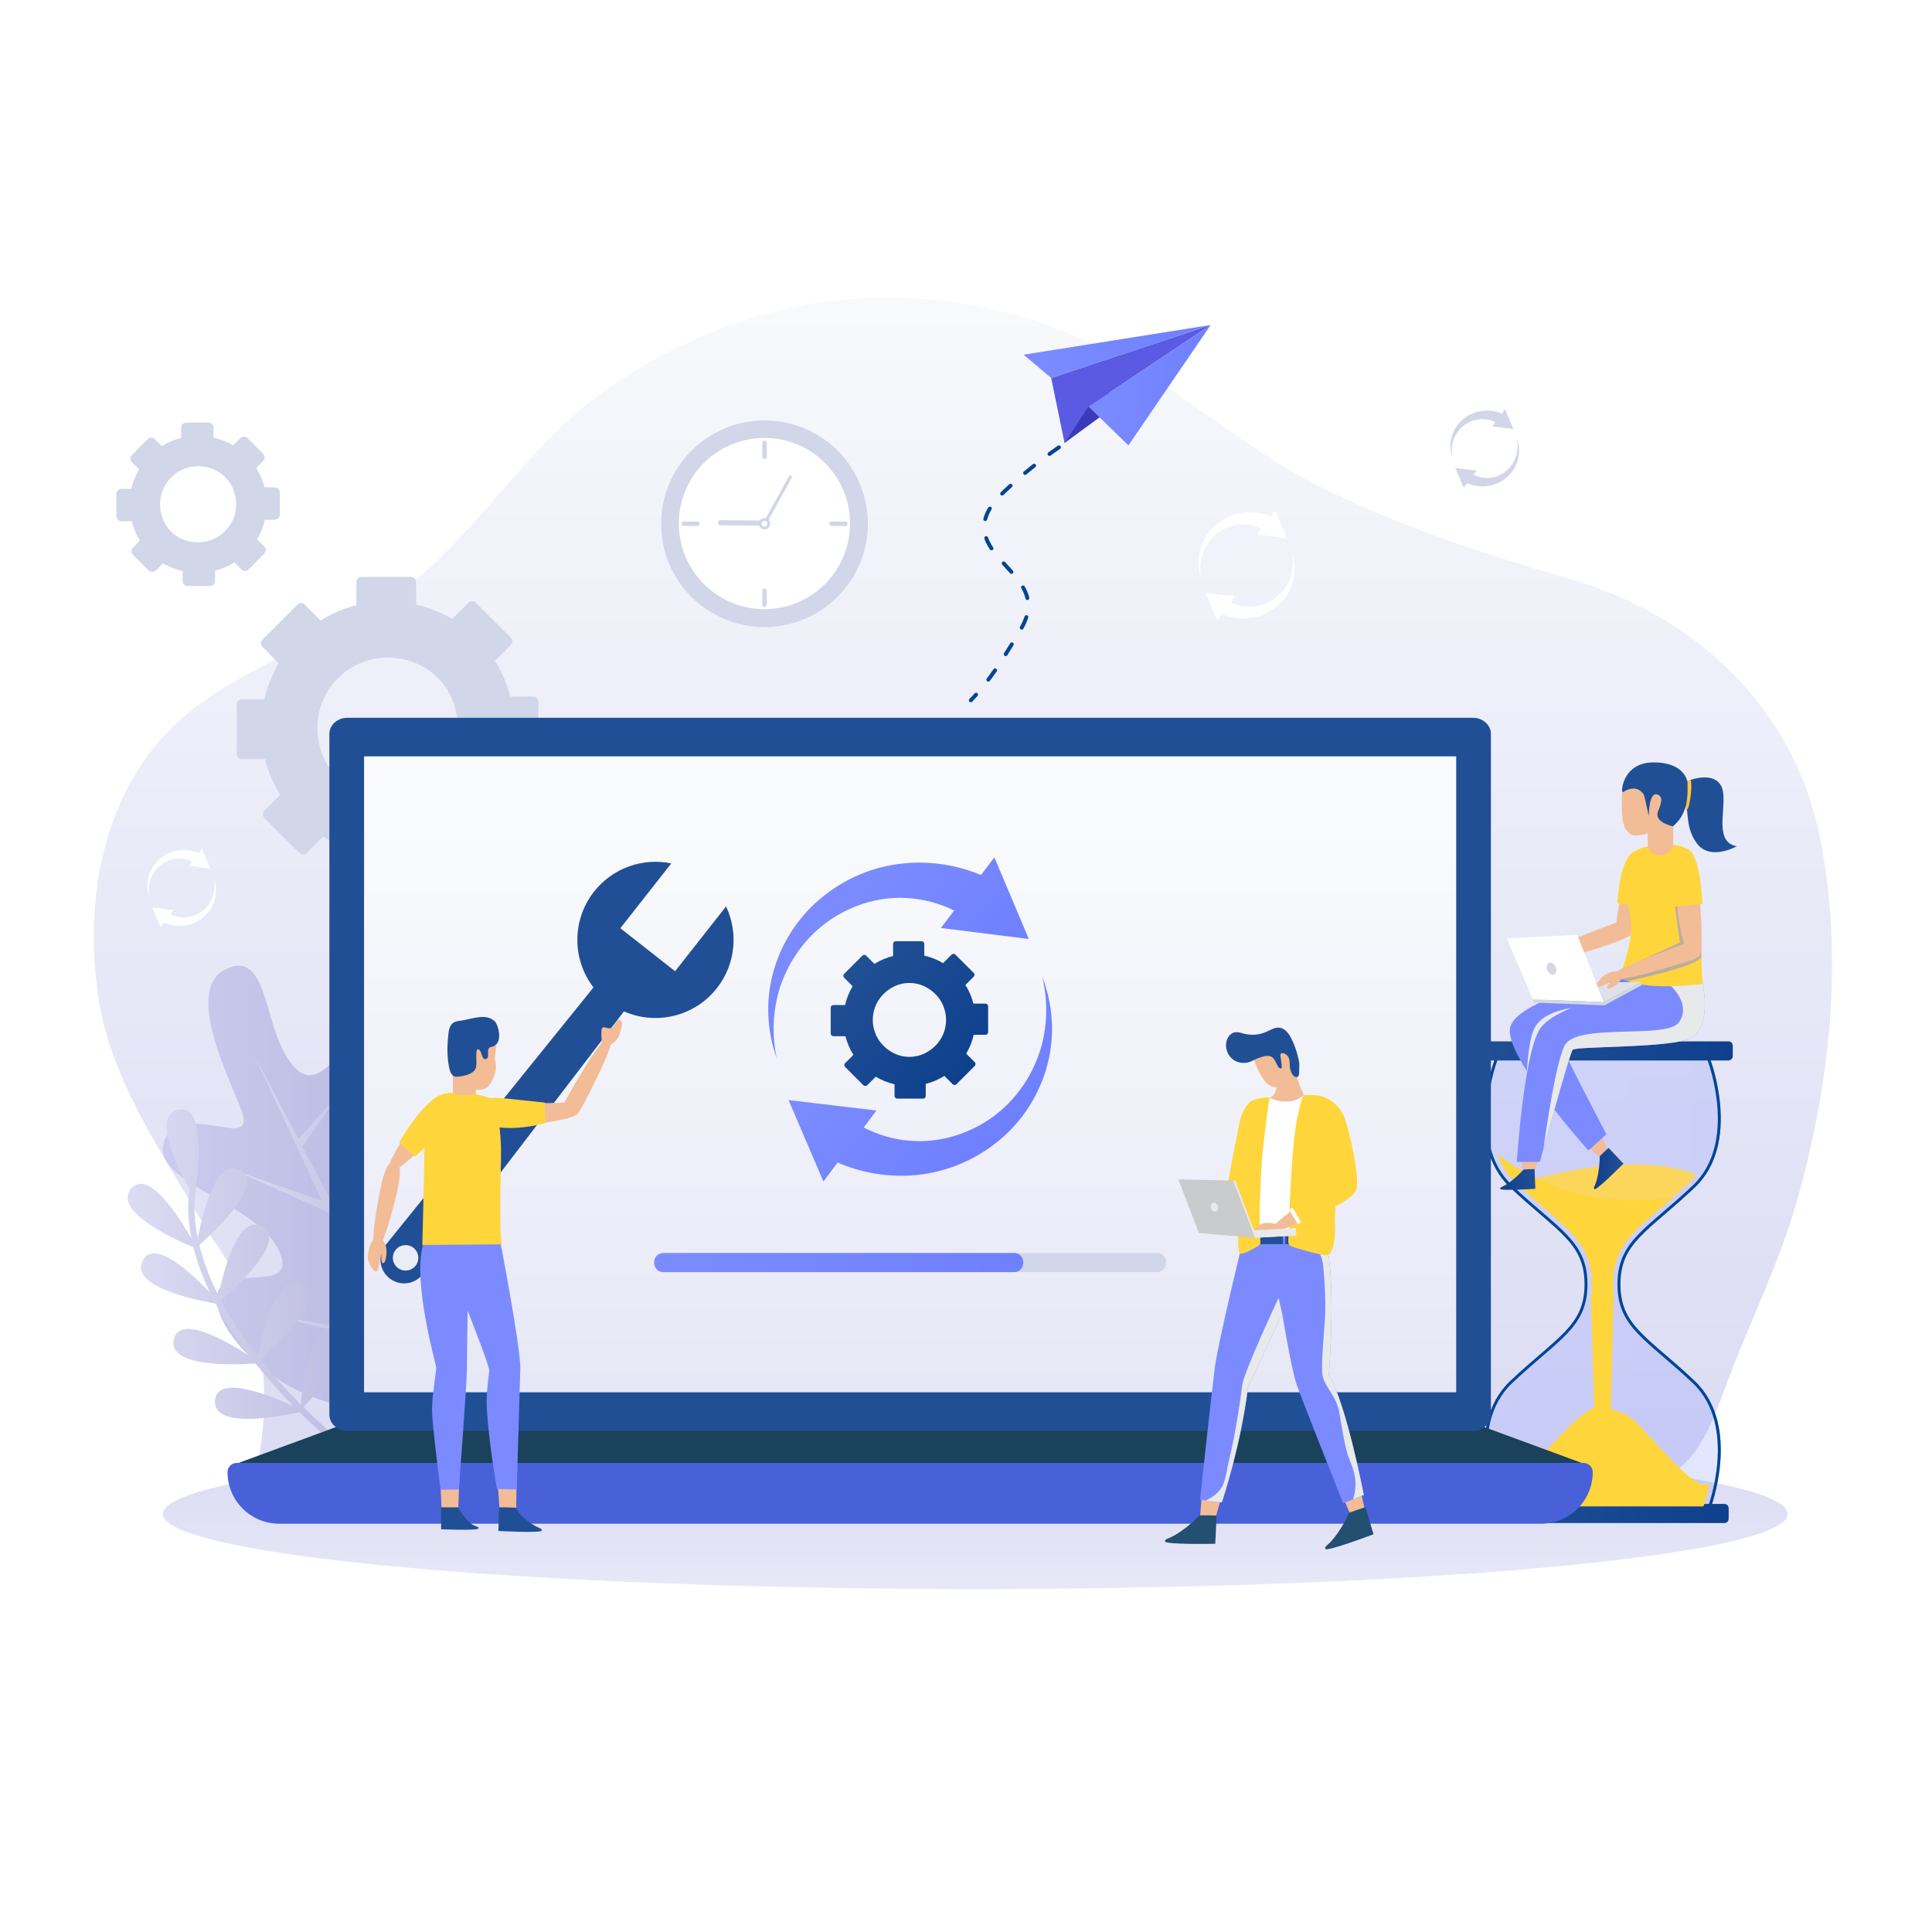 <?xml version="1.0" encoding="utf-8"?>
<!-- Generator: Adobe Illustrator 27.5.0, SVG Export Plug-In . SVG Version: 6.00 Build 0)  -->
<svg version="1.1" xmlns="http://www.w3.org/2000/svg" xmlns:xlink="http://www.w3.org/1999/xlink" x="0px" y="0px"
	 viewBox="0 0 500 500" style="enable-background:new 0 0 500 500;" xml:space="preserve">
<g id="bg">
	<rect style="fill:#FFFFFF;" width="500" height="500"/>
</g>
<g id="obj">
	<g>
		<linearGradient id="SVGID_1_" gradientUnits="userSpaceOnUse" x1="249.204" y1="369.931" x2="249.204" y2="58.514">
			<stop  offset="0" style="stop-color:#DCDCF4"/>
			<stop  offset="1" style="stop-color:#F9FBFC"/>
		</linearGradient>
		<path style="fill:url(#SVGID_1_);" d="M428.258,382.38c11.113-0.717,16.025-17.588,19.234-25.982
			c5.655-14.793,12.68-28.981,17.139-44.234c8.923-30.522,12.72-64.478,6.286-95.853c-6.835-33.328-32.253-57.091-64.452-66.413
			c-22.261-6.445-44.455-13.672-65.201-24.123c-20.037-10.093-36.769-26.058-56.718-35.931
			c-20.111-9.953-42.984-14.316-65.345-12.389c-22.555,1.945-44.078,10.624-62.539,23.574c-18.17,12.746-29.79,31.771-46.058,46.471
			c-17.058,15.414-40.583,21.28-59.115,34.841c-23.68,17.329-30.155,47.538-26.075,75.475c2.468,16.894,11.083,31.887,19.817,46.506
			c2.911,4.873,5.836,9.704,8.551,14.55c14.291,19.098,17.663,40.454,12.043,64.058c38.215-1.124,76.431-1.124,114.649-2.684
			c5.565-0.363,11.135-0.647,16.712-0.862c44.611-1.724,89.573,0.915,134.101,1.241c5.69,0.042,11.312,0.082,16.811,0.12
			c9.61-0.141,18.873,0.384,28.172,0.815c9.299,0.431,18.635,0.77,28.398,0.264C419.21,382.211,428.244,382.381,428.258,382.38z"/>
		<g>
			<path style="fill:#D1D6E8;" d="M94.257,227.402h12.831c0.73,0,1.321-0.591,1.321-1.321v-5.976
				c3.314-0.842,6.423-2.191,9.241-3.973c0.001,0,0.001-0.001,0.002-0.001l4.118,4.118c0.516,0.516,1.353,0.516,1.868,0l9.073-9.073
				c0.516-0.516,0.516-1.353,0-1.868l-4.236-4.236c0.001-0.002,0.002-0.003,0.003-0.004c1.706-2.85,2.979-5.991,3.735-9.327
				c0-0.001,0.001-0.002,0.001-0.004h5.821c0.73,0,1.321-0.591,1.321-1.321v-12.831c0-0.73-0.591-1.321-1.321-1.321h-5.983
				c0-0.001,0-0.002-0.001-0.004c-0.842-3.314-2.191-6.423-3.962-9.241c0-0.001-0.001-0.001-0.001-0.002l4.114-4.115
				c0.516-0.516,0.516-1.353,0-1.868l-9.073-9.073c-0.516-0.516-1.352-0.516-1.868,0l-4.239,4.239
				c-2.859-1.704-5.999-2.988-9.332-3.733v-5.83c0-0.73-0.592-1.321-1.321-1.321H93.537c-0.73,0-1.321,0.591-1.321,1.321v5.991
				c-3.314,0.842-6.423,2.181-9.24,3.962l-4.12-4.12c-0.516-0.516-1.353-0.516-1.868,0l-9.073,9.073
				c-0.516,0.516-0.516,1.353,0,1.868l4.233,4.234l0,0c-1.695,2.861-2.979,6.002-3.735,9.338h-5.822
				c-0.73,0-1.321,0.592-1.321,1.321v12.831c0,0.73,0.591,1.321,1.321,1.321h5.985c0.842,3.313,2.191,6.431,3.961,9.248
				l-4.113,4.113c-0.516,0.516-0.516,1.352,0,1.868l9.073,9.073c0.516,0.516,1.353,0.516,1.868,0l4.237-4.237l0,0
				c2.86,1.705,6,2.989,9.334,3.745v5.815C92.936,226.811,93.527,227.402,94.257,227.402z M94.163,205.526
				c-5.138-1.691-9.246-5.778-10.97-10.905c-4.966-14.774,8.518-28.318,23.316-23.409c5.139,1.705,9.244,5.806,10.948,10.945
				C122.348,196.908,108.918,210.383,94.163,205.526z"/>
			<path style="fill:#D1D6E8;" d="M48.589,151.666h5.741c0.73,0,1.321-0.592,1.321-1.321v-2.633c1.796-0.456,3.48-1.187,5.007-2.152
				c0,0,0.001-0.001,0.001-0.001l1.803,1.803c0.516,0.516,1.353,0.516,1.868,0l4.06-4.06c0.516-0.516,0.516-1.352,0-1.868
				l-1.867-1.867c0-0.001,0.001-0.001,0.001-0.002c0.924-1.544,1.614-3.246,2.024-5.053c0-0.001,0-0.001,0-0.002h2.549
				c0.73,0,1.321-0.592,1.321-1.321v-5.741c0-0.73-0.591-1.321-1.321-1.321h-2.636c0-0.001,0-0.001,0-0.002
				c-0.456-1.796-1.187-3.48-2.146-5.007c0,0-0.001-0.001-0.001-0.001l1.801-1.801c0.516-0.516,0.516-1.353,0-1.868l-4.06-4.06
				c-0.516-0.516-1.353-0.516-1.868,0l-1.869,1.869c-1.549-0.924-3.25-1.619-5.056-2.023v-2.553c0-0.73-0.591-1.321-1.321-1.321
				h-5.741c-0.73,0-1.321,0.591-1.321,1.321v2.64c-1.796,0.456-3.48,1.182-5.007,2.146l-1.804-1.804
				c-0.516-0.516-1.353-0.516-1.868,0l-4.06,4.059c-0.516,0.516-0.516,1.353,0,1.868l1.866,1.866
				c-0.918,1.55-1.614,3.252-2.024,5.059h-2.549c-0.73,0-1.321,0.592-1.321,1.321v5.741c0,0.73,0.592,1.321,1.321,1.321h2.637
				c0.456,1.795,1.187,3.484,2.146,5.01l-1.8,1.8c-0.516,0.516-0.516,1.352,0,1.868l4.059,4.059c0.516,0.516,1.353,0.516,1.868,0
				l1.868-1.868l0,0c1.549,0.924,3.251,1.619,5.057,2.029v2.545C47.268,151.075,47.859,151.666,48.589,151.666z M47.933,139.814
				c-2.784-0.916-5.01-3.131-5.943-5.909c-2.691-8.004,4.615-15.343,12.633-12.683c2.784,0.924,5.008,3.146,5.932,5.93
				C63.203,135.144,55.927,142.445,47.933,139.814z"/>
		</g>
		
			<linearGradient id="SVGID_00000000902399142094573590000012266347238777924998_" gradientUnits="userSpaceOnUse" x1="252.404" y1="379.696" x2="252.404" y2="462.271">
			<stop  offset="0" style="stop-color:#DCDCF4"/>
			<stop  offset="1" style="stop-color:#F9FBFC"/>
		</linearGradient>
		
			<ellipse style="fill:url(#SVGID_00000000902399142094573590000012266347238777924998_);" cx="252.404" cy="391.805" rx="210.248" ry="19.448"/>
		<g>
			<g style="opacity:0.2;">
				
					<linearGradient id="SVGID_00000034050345868224806160000012606204079149888697_" gradientUnits="userSpaceOnUse" x1="384.479" y1="332.373" x2="444.96" y2="332.373">
					<stop  offset="0.043" style="stop-color:#7B8BFF"/>
					<stop  offset="1" style="stop-color:#6F80FF"/>
				</linearGradient>
				<path style="fill:url(#SVGID_00000034050345868224806160000012606204079149888697_);" d="M387.155,390.409
					c0,0-8.132-21.32,3.956-32.749c12.093-11.433,19.347-14.288,19.342-25.287c0.005-10.999-7.249-13.854-19.342-25.287
					c-12.088-11.429-3.956-32.749-3.956-32.749h55.129c0,0,8.132,21.32-3.956,32.749c-12.093,11.433-19.347,14.288-19.342,25.287
					c-0.005,10.999,7.249,13.854,19.342,25.287c12.088,11.429,3.956,32.749,3.956,32.749H387.155z"/>
			</g>
			<g>
				<g>
					<path style="fill:none;stroke:#83C1EA;stroke-width:0.75;stroke-miterlimit:10;" d="M442.284,274.337
						c0,0,8.132,21.32-3.956,32.749c-12.093,11.433-19.347,14.288-19.342,25.287c-0.005,10.999,7.249,13.854,19.342,25.287
						c12.088,11.429,3.956,32.749,3.956,32.749"/>
					<path style="fill:none;stroke:#004594;stroke-width:0.75;stroke-miterlimit:10;" d="M387.155,274.337
						c0,0-8.132,21.32,3.956,32.749c12.093,11.433,19.346,14.288,19.342,25.287c0.005,10.999-7.249,13.854-19.342,25.287
						c-12.088,11.429-3.956,32.749-3.956,32.749"/>
				</g>
				<g>
					<path style="fill:none;stroke:#004594;stroke-width:0.75;stroke-miterlimit:10;" d="M442.284,274.337
						c0,0,8.132,21.32-3.956,32.749c-12.093,11.433-19.347,14.288-19.342,25.287c-0.005,10.999,7.249,13.854,19.342,25.287
						c12.088,11.429,3.956,32.749,3.956,32.749"/>
				</g>
			</g>
			
				<linearGradient id="SVGID_00000162310560079019168420000005636456806669263504_" gradientUnits="userSpaceOnUse" x1="381.073" y1="271.975" x2="448.438" y2="271.975">
				<stop  offset="0.033" style="stop-color:#214F95"/>
				<stop  offset="1" style="stop-color:#0E408C"/>
			</linearGradient>
			<path style="fill:url(#SVGID_00000162310560079019168420000005636456806669263504_);" d="M447.32,274.447h-65.13
				c-0.617,0-1.118-0.5-1.118-1.118v-2.71c0-0.617,0.5-1.118,1.118-1.118h65.13c0.617,0,1.118,0.5,1.118,1.118v2.71
				C448.438,273.947,447.938,274.447,447.32,274.447z"/>
			
				<linearGradient id="SVGID_00000023250391588981461840000002747216394321172378_" gradientUnits="userSpaceOnUse" x1="380.011" y1="391.687" x2="447.377" y2="391.687">
				<stop  offset="0.033" style="stop-color:#214F95"/>
				<stop  offset="1" style="stop-color:#0E408C"/>
			</linearGradient>
			<path style="fill:url(#SVGID_00000023250391588981461840000002747216394321172378_);" d="M446.259,394.16h-65.13
				c-0.617,0-1.118-0.5-1.118-1.118v-2.71c0-0.617,0.5-1.118,1.118-1.118h65.13c0.617,0,1.118,0.5,1.118,1.118v2.71
				C447.377,393.659,446.876,394.16,446.259,394.16z"/>
			<g id="XMLID_7_">
				<g>
					<path style="fill:#FCD55B;" d="M439,304.053l-0.031,0.066c-0.51,0.642-1.073,1.262-1.697,1.851
						c-1.446,1.367-2.831,2.611-4.137,3.763c-15.064,2.616-27.346-0.967-35.408-4.774C424.543,297.881,437.264,303.222,439,304.053z
						"/>
					<path style="fill:#FFD53C;" d="M416.89,364.693c0.646,0.145,4.26,1.046,6.787,3.64c6.515,6.686,15.961,18.524,18.827,15.425
						c-0.725,3.596-1.631,6.031-1.657,6.101h-52.253c-0.053-0.136-1.525-4.123-2.207-9.438c5.178,5.868,16.937-8.589,20.146-11.649
						c3.222-3.077,5.715-4.396,5.715-4.396l0.347-0.013l-0.901-28.256v-0.009c0.198-1.143,0.299-2.378,0.299-3.723
						c0.004-9.121-4.585-13.064-12.185-19.601c-2.264-1.943-4.822-4.145-7.64-6.805c-2.237-2.114-3.728-4.62-4.673-7.275
						c1.024,0.84,4.598,3.605,10.233,6.264c8.062,3.807,20.344,7.389,35.408,4.774c-1.235,1.09-2.405,2.097-3.503,3.042
						c-7.6,6.536-12.19,10.48-12.185,19.596c0,1.024,0.057,1.987,0.171,2.892L416.89,364.693z"/>
				</g>
				<g>
					<path style="fill:none;" d="M388.594,389.859h52.253c0.026-0.07,0.932-2.506,1.657-6.101"/>
					<path style="fill:none;" d="M417.619,335.263c-0.114-0.906-0.171-1.868-0.171-2.892c-0.004-9.117,4.585-13.06,12.185-19.596
						c1.099-0.945,2.268-1.952,3.503-3.042c1.306-1.152,2.69-2.396,4.137-3.763c0.624-0.589,1.187-1.209,1.697-1.851"/>
					<path style="fill:none;" d="M388.594,389.863c0,0,0,0,0-0.004c-0.053-0.136-1.525-4.123-2.207-9.438"/>
					<path style="fill:none;" d="M387.442,298.549c0.018,0.048,0.035,0.097,0.053,0.145c0.945,2.655,2.435,5.161,4.673,7.275
						c2.818,2.659,5.376,4.862,7.64,6.805c7.6,6.536,12.19,10.48,12.185,19.601c0,1.345-0.101,2.58-0.299,3.723"/>
					<path style="fill:none;" d="M387.192,298.44c0,0,0.101,0.088,0.303,0.255c1.024,0.84,4.598,3.605,10.233,6.264
						c8.062,3.807,20.344,7.389,35.408,4.774c0.022,0,0.04-0.004,0.062-0.009"/>
					<path style="fill:none;" d="M439.207,304.154c0,0-0.07-0.04-0.207-0.101c-1.736-0.831-14.458-6.172-41.272,0.905
						c-0.092,0.026-0.189,0.048-0.281,0.075"/>
					<polyline style="fill:none;" points="417.641,334.45 417.619,335.263 416.89,364.693 416.789,368.772 					"/>
					<polyline style="fill:none;" points="411.681,335.632 411.694,336.098 411.694,336.107 412.595,364.363 412.687,367.309 					
						"/>
					<path style="fill:none;" d="M416.789,364.671c0,0,0.035,0.009,0.101,0.022c0.646,0.145,4.26,1.046,6.787,3.64
						c6.515,6.686,15.961,18.524,18.827,15.425c0.207-0.224,0.378-0.527,0.514-0.919"/>
					<path style="fill:none;" d="M412.248,364.377c0,0-2.493,1.319-5.715,4.396c-3.209,3.06-14.968,17.517-20.146,11.649
						c-0.035-0.035-0.066-0.07-0.097-0.11"/>
				</g>
			</g>
		</g>
		<g>
			<g>
				<g>
					
						<linearGradient id="SVGID_00000120549935000559947840000013697244616219604360_" gradientUnits="userSpaceOnUse" x1="42.143" y1="319.36" x2="135.05" y2="319.36">
						<stop  offset="0" style="stop-color:#CBCBEF"/>
						<stop  offset="1" style="stop-color:#B1B0D8"/>
					</linearGradient>
					<path style="fill:url(#SVGID_00000120549935000559947840000013697244616219604360_);" d="M83.448,362.428
						c30.003,9.395,31.876,29.746,39.795,25.862c0.41-0.201,0.759-0.417,1.065-0.674c5.309-4.375-5.116-16.423,2.488-45.477
						c4.797-18.386,14.634-52.14,2.236-58.787c-10.614-5.681-13.868,23.084-29.292,16.082c-11.213-5.087,9.896-22.46,0.531-29.325
						c-10.371-7.604-15.864,14.793-24.045,6.131c-8.162-8.656-6.21-29.059-16.419-25.984c-0.16,0.047-0.313,0.107-0.453,0.159
						c-9.569,3.387-4.385,18.356-0.505,28c3.94,9.796,5.78,12.501,2.675,13.469c-3.105,0.968-17.74-5.23-19.314,4.729
						c-1.566,9.971,24.693,14.941,30.087,27.319c5.402,12.39-18.301,0.815-16.02,13.925
						C57.601,345.391,68.543,357.775,83.448,362.428z"/>
					
						<linearGradient id="SVGID_00000018205252357558547130000014604875971986600382_" gradientUnits="userSpaceOnUse" x1="60.415" y1="323.997" x2="120.127" y2="323.997">
						<stop  offset="0" style="stop-color:#DCDCF4"/>
						<stop  offset="1" style="stop-color:#B1B0D8"/>
					</linearGradient>
					<polygon style="fill:url(#SVGID_00000018205252357558547130000014604875971986600382_);" points="67.827,339.699 
						99.709,345.667 84.677,313.541 84.663,313.578 60.415,302.773 83.402,310.816 65.848,273.297 77.193,294.757 88.223,282.525 
						78.26,296.776 95.57,329.516 120.127,304.613 96.58,331.427 118.233,372.741 114.307,374.696 100.806,348.01 					"/>
				</g>
			</g>
			
				<linearGradient id="SVGID_00000134240812318412679070000010031262332820871835_" gradientUnits="userSpaceOnUse" x1="33.018" y1="340.199" x2="112.808" y2="340.199">
				<stop  offset="0" style="stop-color:#DCDCF4"/>
				<stop  offset="1" style="stop-color:#B1B0D8"/>
			</linearGradient>
			<path style="fill:url(#SVGID_00000134240812318412679070000010031262332820871835_);" d="M50.06,322.812
				c-3.899-1.621-21.168-9.246-16.127-15.177c4.493-5.287,12.485,7.407,15.612,12.907c-1.482-7.355-0.621-11.847-0.422-12.701
				c-2.888-5.154-9.979-19.11-3.025-20.654c7.021-1.559,5.381,14.555,4.571,20.365c0.081,0.168,0.114,0.361,0.064,0.556
				c-0.016,0.063-1.111,4.552,0.463,12.293c1.117-5.931,4.597-20.859,10.866-17.625c6.944,3.582-7.316,16.641-10.47,19.414
				c0.686,2.826,1.715,6.018,3.255,9.548c0.504,1.155,1.077,2.37,1.717,3.635c1.087-5.495,4.837-21.408,11.247-17.972
				c6.794,3.641-7.197,16.184-10.644,19.136c2.273,4.306,5.37,9.189,9.586,14.547c0.937-4.94,4.695-22.028,11.318-18.49
				c6.876,3.673-7.487,16.475-10.725,19.243c2.945,3.682,6.423,7.583,10.514,11.667c0.427-4.954,2.439-22.438,9.405-19.576
				c7.216,2.965-5.815,17.169-8.743,20.232c3.24,3.198,6.861,6.506,10.905,9.91c0.146-4.529,1.185-22.881,8.43-20.318
				c7.473,2.644-5.362,17.928-7.859,20.797c3.673,3.069,7.678,6.213,12.073,9.423c0.152-4.608,1.209-22.828,8.428-20.274
				c7.42,2.625-5.174,17.704-7.798,20.727c2.862,2.078,5.872,4.181,9.058,6.31c0.335,0.224,0.45,0.652,0.292,1.007
				c-0.019,0.042-0.04,0.082-0.067,0.122c-0.249,0.374-0.755,0.474-1.128,0.225c-3.189-2.13-6.202-4.236-9.069-6.317
				c-2.991,1.938-19.857,12.466-21.907,4.759c-1.966-7.391,16.451-5.824,21.144-5.309c-4.467-3.267-8.537-6.467-12.267-9.592
				c-4.249,2.683-19.313,11.593-21.243,4.335c-1.825-6.862,13.92-6.002,19.939-5.432c-3.647-3.106-6.942-6.133-9.925-9.071
				c-4.234,0.961-22.547,4.681-21.879-3.037c0.605-6.991,14.782-1.068,20.394,1.561c-3.846-3.884-7.134-7.6-9.954-11.126
				c-4.473,0.327-22.907,1.23-21.112-6.258c1.604-6.691,14.276,0.838,19.631,4.37c-3.831-4.989-6.703-9.563-8.858-13.637
				c-4.703-0.809-22.319-4.324-18.835-11.081c3.018-5.853,12.776,3.361,17.43,8.29c-0.382-0.801-0.741-1.583-1.067-2.338
				C51.776,328.744,50.76,325.612,50.06,322.812z"/>
		</g>
		<g>
			<g>
				<polygon style="fill:#1A425B;" points="410.886,379.172 60.195,379.172 88.648,368.698 382.433,368.698 				"/>
				<path style="fill:#214F95;" d="M385.845,189.941v176.177c0,2.312-2.091,4.182-4.683,4.182H89.909
					c-2.577,0-4.668-1.87-4.668-4.182V189.941c0-2.312,2.091-4.182,4.668-4.182h291.253
					C383.753,185.759,385.845,187.629,385.845,189.941z"/>
				
					<linearGradient id="SVGID_00000056405230318243459640000002393670027522143161_" gradientUnits="userSpaceOnUse" x1="235.541" y1="448.957" x2="235.541" y2="211.804">
					<stop  offset="0" style="stop-color:#DCDCF4"/>
					<stop  offset="1" style="stop-color:#F9FBFC"/>
				</linearGradient>
				<path style="fill:url(#SVGID_00000056405230318243459640000002393670027522143161_);" d="M376.865,360.305
					c0,0.005-0.005,0.009-0.01,0.009H94.225c-0.005,0-0.009-0.004-0.009-0.008V195.748h282.649V360.305z"/>
				<path style="fill:#4861D8;" d="M398.844,394.332H72.238c-7.376,0-13.355-5.979-13.355-13.355l0,0
					c0-1.309,1.062-2.371,2.371-2.371h348.574c1.31,0,2.371,1.062,2.371,2.371l0,0C412.199,388.353,406.219,394.332,398.844,394.332
					z"/>
			</g>
		</g>
		<g>
			<g>
				<g>
					
						<linearGradient id="SVGID_00000181083378498837311540000003491662095311328146_" gradientUnits="userSpaceOnUse" x1="226.407" y1="252.782" x2="272.072" y2="252.782" gradientTransform="matrix(0.707 0.707 -0.707 0.707 231.65 -107.157)">
						<stop  offset="0.043" style="stop-color:#7B8BFF"/>
						<stop  offset="1" style="stop-color:#6F80FF"/>
					</linearGradient>
					<path style="fill:url(#SVGID_00000181083378498837311540000003491662095311328146_);" d="M234.516,232.407
						c4.384,0.21,8.625,1.349,12.411,3.236l-3.421,4.519l22.747,2.844l-8.911-21.121l-3.456,4.565
						c-6.28-2.614-13.091-3.645-19.655-3.036c-8.171,0.69-15.905,4.068-21.916,9.161c-6.063,5.053-10.321,11.954-12.268,19.283
						c-1.977,7.339-1.514,15.104,0.947,21.951c-1.501-7.131-0.834-14.56,1.896-20.995c2.705-6.434,7.317-11.895,13.007-15.427
						C221.537,233.825,228.126,232.044,234.516,232.407z"/>
					
						<linearGradient id="SVGID_00000020395319623639164740000000510080036022613127_" gradientUnits="userSpaceOnUse" x1="257.576" y1="266.32" x2="303.673" y2="266.32" gradientTransform="matrix(0.707 0.707 -0.707 0.707 231.65 -107.157)">
						<stop  offset="0.043" style="stop-color:#7B8BFF"/>
						<stop  offset="1" style="stop-color:#6F80FF"/>
					</linearGradient>
					<path style="fill:url(#SVGID_00000020395319623639164740000000510080036022613127_);" d="M271.104,275.388
						c1.999-7.62,1.351-15.684-1.409-22.699c1.809,7.33,1.311,15.07-1.444,21.773c-2.712,6.704-7.492,12.397-13.429,15.997
						c-5.883,3.635-12.768,5.329-19.375,4.767c-4.224-0.336-8.283-1.538-11.912-3.425l3.292-4.405l-22.764-2.703l9.041,21.066
						l3.662-4.899c5.939,2.567,12.384,3.721,18.662,3.366c8.488-0.43,16.611-3.722,22.919-8.912
						C264.712,290.169,269.152,283.001,271.104,275.388z"/>
				</g>
				
					<linearGradient id="SVGID_00000162323432456547528470000005757417992214862749_" gradientUnits="userSpaceOnUse" x1="244.669" y1="259.796" x2="285.411" y2="259.796" gradientTransform="matrix(0.707 0.707 -0.707 0.707 231.65 -107.157)">
					<stop  offset="0.033" style="stop-color:#214F95"/>
					<stop  offset="1" style="stop-color:#0E408C"/>
				</linearGradient>
				<path style="fill:url(#SVGID_00000162323432456547528470000005757417992214862749_);" d="M223.187,247.316l-4.734,4.734
					c-0.269,0.269-0.269,0.706,0,0.975l2.205,2.205c-0.912,1.533-1.561,3.178-1.944,4.875c0,0,0,0.001,0,0.001h-3.039
					c-0.381,0-0.689,0.309-0.689,0.689v6.695c0,0.381,0.309,0.689,0.689,0.689h3.126c0,0.001,0,0.002,0.001,0.003
					c0.422,1.681,1.111,3.31,2.063,4.819c0,0.001,0.001,0.001,0.001,0.002l-2.148,2.148c-0.269,0.269-0.269,0.706,0,0.975
					l4.734,4.734c0.269,0.269,0.706,0.269,0.975,0l2.207-2.207c0.001,0,0.001,0.001,0.002,0.001
					c1.533,0.912,3.178,1.561,4.871,1.948c0,0,0.001,0,0.001,0v3.036c0,0.381,0.309,0.689,0.689,0.689h6.695
					c0.381,0,0.689-0.309,0.689-0.689v-3.128c1.684-0.426,3.316-1.111,4.82-2.066l2.151,2.151c0.269,0.269,0.706,0.269,0.975,0
					l4.734-4.734c0.269-0.269,0.269-0.706,0-0.975l-2.21-2.21c0.912-1.533,1.565-3.174,1.948-4.871h3.04
					c0.381,0,0.689-0.309,0.689-0.689v-6.695c0-0.381-0.309-0.689-0.689-0.689h-3.124v0c-0.43-1.681-1.115-3.314-2.067-4.823
					l2.148-2.148c0.269-0.269,0.269-0.706,0-0.975l-4.734-4.734c-0.269-0.269-0.706-0.269-0.975,0l-2.208,2.208
					c-1.533-0.911-3.181-1.564-4.873-1.951v-3.035c0-0.381-0.309-0.689-0.689-0.689h-6.695c-0.381,0-0.689,0.309-0.689,0.689v3.126
					l0,0c-1.684,0.426-3.316,1.111-4.826,2.062l-2.146-2.146C223.893,247.047,223.456,247.047,223.187,247.316z M231.293,255.353
					c2.52-1.272,5.543-1.279,8.071-0.024c7.283,3.618,7.305,13.59,0.034,17.239c-2.525,1.267-5.553,1.268-8.077,0.001
					C224.074,268.931,224.057,259.005,231.293,255.353z"/>
			</g>
			<g>
				<path style="fill:#D1D6E8;" d="M299.496,329.226H171.585c-1.255,0-2.272-1.017-2.272-2.272v-0.409
					c0-1.255,1.017-2.272,2.272-2.272h127.911c1.255,0,2.272,1.017,2.272,2.272v0.409
					C301.768,328.209,300.751,329.226,299.496,329.226z"/>
				
					<linearGradient id="SVGID_00000021108341687683312250000004076003621347429308_" gradientUnits="userSpaceOnUse" x1="169.313" y1="326.75" x2="264.815" y2="326.75">
					<stop  offset="0.043" style="stop-color:#7B8BFF"/>
					<stop  offset="1" style="stop-color:#6F80FF"/>
				</linearGradient>
				<path style="fill:url(#SVGID_00000021108341687683312250000004076003621347429308_);" d="M262.457,329.226h-90.786
					c-1.302,0-2.358-1.056-2.358-2.358v-0.236c0-1.302,1.056-2.358,2.358-2.358h90.786c1.302,0,2.358,1.056,2.358,2.358v0.236
					C264.815,328.171,263.759,329.226,262.457,329.226z"/>
			</g>
		</g>
		<g>
			<g>
				<g>
					<g>
						<path style="fill:#D1D6E8;" d="M197.831,159.622c-4.202,0-8.357-1.117-12.016-3.229c-5.569-3.215-9.552-8.406-11.217-14.618
							c-1.664-6.211-0.81-12.699,2.405-18.268c4.288-7.427,12.285-12.041,20.87-12.041c4.202,0,8.357,1.117,12.016,3.229
							c11.496,6.637,15.449,21.39,8.812,32.886C214.413,155.008,206.417,159.622,197.831,159.622z"/>
					</g>
					<g>
						
							<ellipse transform="matrix(0.079 -0.997 0.997 0.079 47.067 322.041)" style="fill:#FFFFFF;" cx="197.853" cy="135.544" rx="22.157" ry="22.157"/>
					</g>
					<g>
						<path style="fill:#FFFFFF;" d="M208.422,154.391c-10.227,5.904-23.303,2.4-29.207-7.826
							c-5.904-10.227-2.4-23.303,7.826-29.207c10.227-5.904,23.303-2.4,29.207,7.826
							C222.152,135.41,218.648,148.486,208.422,154.391z"/>
					</g>
					<g>
						<path style="fill:#D1D6E8;" d="M223.689,128.621c-1.849-6.901-6.275-12.669-12.462-16.241
							c-4.065-2.347-8.681-3.588-13.35-3.588v2.462l0-2.462h-0.001c-9.538,0-18.423,5.126-23.187,13.378
							c-3.572,6.187-4.521,13.396-2.672,20.297c1.849,6.901,6.275,12.669,12.462,16.241c4.065,2.347,8.682,3.588,13.351,3.588
							c9.538,0,18.423-5.126,23.187-13.378C224.589,142.73,225.538,135.522,223.689,128.621z M217.696,147
							c-4.244,7.35-11.946,11.46-19.864,11.46c-3.887,0-7.826-0.99-11.435-3.074c-10.959-6.327-14.714-20.34-8.387-31.299
							c4.244-7.35,11.946-11.46,19.864-11.46c3.887,0,7.826,0.99,11.435,3.073C220.268,122.028,224.023,136.041,217.696,147z"/>
					</g>
				</g>
				<g>
					<g>
						<g>
							<path style="fill:#D1D6E8;" d="M197.853,118.767c-0.316,0-0.572-0.257-0.572-0.573v-3.581c0-0.316,0.256-0.573,0.572-0.573
								c0.316,0,0.572,0.257,0.572,0.573v3.581C198.425,118.51,198.169,118.767,197.853,118.767z"/>
						</g>
					</g>
					<g>
						<g>
							<path style="fill:#D1D6E8;" d="M180.504,136.117h-3.581c-0.316,0-0.572-0.257-0.572-0.573c0-0.316,0.256-0.573,0.572-0.573
								h3.581c0.316,0,0.573,0.257,0.573,0.573C181.076,135.86,180.82,136.117,180.504,136.117z"/>
						</g>
					</g>
					<g>
						<g>
							<path style="fill:#D1D6E8;" d="M197.853,157.047c-0.316,0-0.572-0.257-0.572-0.573v-3.581c0-0.316,0.256-0.573,0.572-0.573
								c0.316,0,0.572,0.257,0.572,0.573v3.581C198.425,156.79,198.169,157.047,197.853,157.047z"/>
						</g>
					</g>
					<g>
						<g>
							<path style="fill:#D1D6E8;" d="M218.784,136.117h-3.581c-0.316,0-0.572-0.257-0.572-0.573c0-0.316,0.256-0.573,0.572-0.573
								h3.581c0.316,0,0.572,0.257,0.572,0.573C219.356,135.86,219.1,136.117,218.784,136.117z"/>
						</g>
					</g>
				</g>
			</g>
			<g>
				<path style="fill:#D1D6E8;" d="M197.812,136.025c-0.001,0-0.003,0-0.005,0l-11.359-0.079c-0.36-0.002-0.65-0.296-0.648-0.657
					c0.003-0.357,0.294-0.646,0.652-0.646c0.001,0,0.003,0,0.005,0l11.359,0.079c0.36,0.003,0.65,0.296,0.648,0.657
					C198.462,135.736,198.17,136.025,197.812,136.025z"/>
			</g>
			<g>
				<g>
					<path style="fill:none;stroke:#000000;stroke-width:1.242;stroke-linecap:round;stroke-miterlimit:10;" d="M201.28,135.373"/>
				</g>
				<g>
					<path style="fill:#D1D6E8;" d="M197.764,136.173c-0.068,0-0.137-0.016-0.2-0.052c-0.202-0.111-0.275-0.364-0.164-0.566
						l6.784-12.325c0.11-0.202,0.365-0.279,0.566-0.164c0.202,0.111,0.275,0.364,0.165,0.566l-6.784,12.325
						C198.054,136.096,197.911,136.173,197.764,136.173z"/>
				</g>
			</g>
			<g>
				<path style="fill:#D1D6E8;" d="M198.578,136.8c-0.694,0.401-1.581,0.163-1.982-0.531c-0.401-0.694-0.163-1.581,0.531-1.982
					c0.694-0.401,1.581-0.163,1.982,0.531C199.51,135.512,199.272,136.4,198.578,136.8z"/>
			</g>
			<g>
				<path style="fill:#FFFFFF;" d="M198.225,136.189c-0.356,0.206-0.811,0.084-1.017-0.273c-0.206-0.356-0.084-0.812,0.273-1.017
					c0.356-0.206,0.812-0.084,1.017,0.273C198.703,135.528,198.581,135.983,198.225,136.189z"/>
			</g>
		</g>
		<g>
			<path style="fill:#F2BC97;" d="M323.959,285.67c-1.042,0.196-1.837,1.054-2.118,2.07c-1.263,4.561-5.243,19.91-1.937,21.014
				c3.887,1.297,6.604-12.514,6.882-16.601C327.018,288.746,326.478,285.196,323.959,285.67z"/>
			<path style="fill:#FFD53C;" d="M323.825,285.073c0,0-2.11,1.111-3.027,5.415c-0.916,4.304-5.193,27.269-5.193,27.269
				s8.553,1.666,8.775,0.111C324.602,316.313,323.825,285.073,323.825,285.073z"/>
			<polygon style="opacity:0.5;fill:#FFD53C;" points="321.853,296.458 318.771,318.534 324.935,317.035 			"/>
			<path style="fill:#F2BC97;" d="M344.059,284.879c1.036,0.225,1.807,1.105,2.06,2.128c1.136,4.594,4.69,20.048,1.355,21.059
				c-3.921,1.189-6.255-12.691-6.42-16.785C340.916,287.869,341.554,284.335,344.059,284.879z"/>
			<path style="fill:#F2BC97;" d="M337.414,295.85c-0.685-0.114-1.391,0.472-1.536,1.267c-0.116,0.633-0.263,2.19-0.253,3.279
				c0.026,2.698-0.081,5.21,0.802,5.631c0.883,0.421,1.805-1.223,2.064-3.889c0.234-2.41,1.077-5.354,0.497-5.804
				C338.693,296.107,338.013,295.95,337.414,295.85z"/>
			<path style="fill:#FFFFFF;" d="M320.464,318.868l4.739,1.202l8.671-0.034l1.28-1.913l2.532-1.021l6.008-0.616l1.68-0.173
				l0.017-0.403c0,0,0.04-0.743,0.1-1.996c0.043-0.86,0.097-1.956,0.153-3.216c0.13-2.962,0.28-6.821,0.363-10.59
				c0.13-5.618,0.12-11.04-0.3-13.006c-1-4.665-8.331-3.639-8.331-3.639h-0.013l-8.871,0.64c0,0-4.778-0.083-5.568,1.983
				C321.973,288.567,320.464,318.868,320.464,318.868z"/>
			<g>
				<path style="fill:#F2BC97;" d="M330.695,322.011c2.593,0.476,4.307,3.346,3.747,6.222c-0.445,2.288-2.036,7.746-3.552,11.423
					c-3.755,9.104-6.781,17.746-10.495,18.062c-3.714,0.316-4.763-6.411-2.067-15.765c2.437-8.455,3.434-19.488,6.11-20.28
					C325.793,321.272,328.426,321.595,330.695,322.011z"/>
				<path style="fill:#F2BC97;" d="M337.605,321.166c2.464-0.409,4.999,1.697,5.524,4.555c0.417,2.274,0.946,7.872,0.908,11.789
					c-0.094,9.7,0.293,18.729-2.882,20.243c-3.175,1.514-6.49-4.397-7.422-13.981c-0.842-8.663-3.873-19.25-1.786-20.865
					C333.005,322.089,335.449,321.524,337.605,321.166z"/>
				<g>
					<path style="fill:#F2BC97;" d="M318.701,353.366c7.025-1.357-0.955,30.995-4.077,37.424c-3.122,6.429-3.138,1.916-2.046-9.859
						C313.67,369.157,315.937,353.9,318.701,353.366z"/>
					<polygon style="fill:#F2BC97;" points="311.08,386.102 310.387,394.962 313.962,395.03 316.571,385.737 					"/>
					<path style="fill:#234F70;" d="M310.292,392.257c0,0-1.445,1.777-4.677,4.041c-3.232,2.264-4.033,1.715-4.14,2.602
						c-0.107,0.887,13.029,0.632,13.029,0.632l0.355-7.309C314.86,392.224,310.302,392.066,310.292,392.257z"/>
				</g>
				<g>
					<path style="fill:#F2BC97;" d="M339.208,354.132c5.659-4.51,11.872,28.286,11.865,35.523
						c-0.007,7.237-3.568-5.031-7.666-16.118C339.308,362.449,336.981,355.906,339.208,354.132z"/>
					<polygon style="fill:#F2BC97;" points="346.84,385.822 350.365,393.981 353.559,392.372 351.525,382.935 					"/>
					<path style="fill:#234F70;" d="M349.06,391.621c0,0-0.764,2.16-3.047,5.378c-2.283,3.218-3.222,2.971-3.024,3.842
						c0.197,0.871,12.484-3.784,12.484-3.784l-2.122-7.003C353.35,390.055,349.004,391.438,349.06,391.621z"/>
					<path style="fill:#131214;" d="M344.737,386.962"/>
				</g>
				<path style="fill:#7B8BFF;" d="M352.955,386.9l-2.771,1.125l-2.554,1.039c0,0-10.747-26.906-12.1-30.868
					c-1.342-3.972-3.691-18.172-3.691-18.172l-8.886,19.168c-1.721,14.298-6.494,29.082-6.764,29.612
					c-0.033,0.054-2.435-0.271-4.091-0.498c-0.866-0.119-1.526-0.216-1.526-0.216s2.901-26.95,3.799-33.985
					c0.898-7.046,7.424-33.53,7.424-33.53l19.72,0.541l1.407,0.043c3.052,8.366,0.996,34.634,0.996,34.634
					C348.485,363.511,352.955,386.9,352.955,386.9z"/>
				<path style="fill:#E8E9EA;" d="M350.184,388.026c1.71-5.509-0.574-8.951-1.375-11.473c-0.844-2.684-1.407-6.429-2.186-10.942
					c-0.779-4.513-3.951-6.775-4.373-9.806c-0.422-3.041,0.563-12.079,0.704-15.748c0.141-3.669-0.087-7.923-0.509-12.382
					c-0.422-4.47-3.301-5.866-3.301-5.866l2.37-0.693l1.407,0.043c3.052,8.366,0.996,34.634,0.996,34.634
					c4.567,7.717,9.037,31.106,9.037,31.106L350.184,388.026z"/>
				<g>
					<path style="fill:#214F95;" d="M343.341,321.978h-21.723c-0.118,0-0.214-0.096-0.214-0.214v-1.767
						c0-0.118,0.096-0.214,0.214-0.214h21.723c0.118,0,0.214,0.096,0.214,0.214v1.767
						C343.555,321.882,343.459,321.978,343.341,321.978z"/>
					<g>
						
							<linearGradient id="SVGID_00000158004939212418891810000018327862851693424293_" gradientUnits="userSpaceOnUse" x1="687.649" y1="319.623" x2="687.649" y2="321.852" gradientTransform="matrix(1 0 0 1 -355.341 0)">
							<stop  offset="0.038" style="stop-color:#7B8BFF"/>
							<stop  offset="1" style="stop-color:#6A7CFF"/>
						</linearGradient>
						<path style="fill:url(#SVGID_00000158004939212418891810000018327862851693424293_);" d="M332.44,322.069h-0.263
							c-0.104,0-0.188-0.084-0.188-0.188v-2.115c0-0.104,0.084-0.188,0.188-0.188h0.263c0.104,0,0.188,0.084,0.188,0.188v2.115
							C332.628,321.985,332.544,322.069,332.44,322.069z"/>
						
							<linearGradient id="SVGID_00000172438237108412575520000011920232403389629875_" gradientUnits="userSpaceOnUse" x1="678.071" y1="319.623" x2="678.071" y2="321.852" gradientTransform="matrix(1 0 0 1 -355.341 0)">
							<stop  offset="0" style="stop-color:#3197FF"/>
							<stop  offset="1" style="stop-color:#55AEFF"/>
						</linearGradient>
						<path style="fill:url(#SVGID_00000172438237108412575520000011920232403389629875_);" d="M322.907,322.069h-0.353
							c-0.079,0-0.143-0.064-0.143-0.143v-2.205c0-0.079,0.064-0.143,0.143-0.143h0.353c0.079,0,0.143,0.064,0.143,0.143v2.205
							C323.051,322.005,322.986,322.069,322.907,322.069z"/>
						
							<linearGradient id="SVGID_00000021114105548712937560000004990700059203307954_" gradientUnits="userSpaceOnUse" x1="696.404" y1="319.623" x2="696.404" y2="321.852" gradientTransform="matrix(1 0 0 1 -355.341 0)">
							<stop  offset="0" style="stop-color:#3197FF"/>
							<stop  offset="1" style="stop-color:#55AEFF"/>
						</linearGradient>
						<path style="fill:url(#SVGID_00000021114105548712937560000004990700059203307954_);" d="M341.195,322.069h-0.264
							c-0.104,0-0.188-0.084-0.188-0.188v-2.115c0-0.104,0.084-0.188,0.188-0.188h0.263c0.104,0,0.188,0.084,0.188,0.188v2.115
							C341.383,321.985,341.299,322.069,341.195,322.069z"/>
					</g>
				</g>
				<path style="fill:#E8E9EA;" d="M331.839,340.025l-8.886,19.168c-1.721,14.298-6.494,29.082-6.764,29.612
					c-0.033,0.054-2.435-0.271-4.091-0.498c5.412-2.554,4.816-5.823,6.083-10.91c1.483-5.931,2.966-15.813,3.312-18.984
					c0.357-3.182,9.395-22.523,9.395-22.523L331.839,340.025z"/>
			</g>
			<path style="fill:#FFD53C;" d="M346.001,300.108c0,0.058,0,0.121-0.005,0.173c-0.042,1.965-0.105,3.947-0.168,5.807
				c-0.058,1.661-0.126,3.232-0.184,4.609c-0.005,0.068-0.005,0.137-0.01,0.2c-0.053,1.156-0.042,2.002-0.089,2.817
				c-0.021,0.42-0.042,0.809-0.068,1.135c-0.047,0.678-0.052,1.35-0.021,2.028c0.089,1.923,0.084,6.159-1.54,7.788
				c-0.483,0.484-4.041-0.41-6.889-1.224c-0.005-0.005-0.011-0.005-0.016-0.005c-1.03-0.299-1.97-0.589-2.633-0.793
				c-0.594-0.184-0.993-0.736-0.977-1.356c0.042-1.829,0.205-5.06,0.258-6.795c0.031-0.636,0.053-1.287,0.079-1.971
				c0.173-4.236,0.452-9.217,0.73-12.99c0.899-12.26,2.89-16.07,2.89-16.07h0.016c0,0,7.336-1.025,8.334,3.636
				C346.128,289.067,346.133,294.49,346.001,300.108z"/>
			<path style="opacity:0.5;fill:#FFD53C;" d="M344.344,312.77c0,0,0.685,0.737-1.242,1.457c-1.928,0.72-7.201,2.597-7.15,2.52
				C336.003,316.669,344.344,312.77,344.344,312.77z"/>
			<path style="opacity:0.5;fill:#FFD53C;" d="M345.476,314.848c-0.047,0.678-0.052,1.35-0.021,2.028
				c0.089,1.923,0.084,6.159-1.54,7.788c-0.483,0.484-4.041-0.41-6.889-1.224c1.577,0.289,4.015,0.62,5.418,0.226
				c2.191-0.615,2.223-5.102,2.086-7.262c-0.137-2.16-0.1-4.214-0.1-4.214s0.583-0.636,1.203-1.293
				c-0.053,1.156-0.042,2.002-0.089,2.817C345.523,314.133,345.502,314.522,345.476,314.848z"/>
			<path style="fill:#FFD53C;" d="M328.558,284.135l0.053-0.107l-0.12-0.002c-0.199-0.005-4.84-0.061-5.64,2.031
				c-0.829,2.168-2.058,24.932-2.384,31.236c-0.053,1.032,0.013,2.311-0.061,3.662c-0.001,0.021-0.002,0.038-0.001,0.059
				c0.009,0.314,0.096,3.131,0.462,3.416c0.563,0.438,3.726-1.371,4.904-2.072c0.274-0.163,0.436-0.461,0.425-0.78l-0.108-3.214
				l-0.005-0.073c-0.272-3.95,0.159-12.742,0.485-17.783C326.835,296.395,328.407,284.556,328.558,284.135z"/>
			<path style="opacity:0.5;fill:#FFD53C;" d="M347.766,303.925c0,0-0.909,1.019-1.936,2.163c-1.309,1.447-2.803,3.106-2.879,3.162
				c-0.138,0.103-9.229,5.386-9.229,5.386l-0.062-0.145c0.028-0.634,0.048-1.288,0.076-1.97c1.984-1.44,7.687-5.62,9.009-6.846
				c1.618-1.481,1.047-9.939,1.047-9.939l2.204,4.546L347.766,303.925z"/>
			<path style="fill:#F2BC97;" d="M337.362,283.462c0.286-0.257-1.708-2.999-1.833-5.998c-0.125-2.999-0.167-10.622-6.498-9.83
				c-6.331,0.791-4.832,5.707-4.374,7.039c0.458,1.333,2.819,7.262,5.679,6.637c0,0-0.069,2.236-1.791,2.818
				C328.546,284.128,333.752,286.711,337.362,283.462z"/>
			<path style="fill:#62CACD;" d="M343.43,284.378"/>
			<path style="fill:#F2BC97;" d="M349.708,307.204c-0.055,0.908-0.618,1.704-1.398,2.173c-3.85,2.316-17.863,10.6-19.464,9.453
				c-1.859-1.331,17.798-14.202,18.909-13.713C348.62,305.499,349.796,305.742,349.708,307.204z"/>
			<path style="fill:#F2BC97;" d="M330.461,316.841c0,0-1.677-0.59-3.375-0.29c-1.262,0.224-2.939,1.962-2.78,2.715
				c0.159,0.753,0.881,0.552,2.295-0.233c1.466-0.815,1.278,0.63,2.684,0.319c1.406-0.311,1.62-1.054,1.62-1.054"/>
			<path style="fill:#FFD53C;" d="M343.43,284.378c0,0,3.491,1.198,4.873,5.846c1.708,5.743,3.671,15.628,2.617,17.882
				c-1.614,3.451-14.809,8.419-14.809,8.419l-1.988-3.554c0,0,10.618-7.477,10.618-7.7s-0.978-8.73-0.978-8.73L343.43,284.378z"/>
			<path style="fill:#FFFFFF;" d="M334.443,312.567c0.099,0.019,2.325,3.756,2.325,3.756l-0.816,0.423
				c-0.034,0.018-0.076,0.006-0.096-0.026l-2.169-3.539c-0.02-0.033-0.011-0.076,0.02-0.098
				C333.707,313.083,334.222,312.523,334.443,312.567z"/>
			<path style="fill:#214F95;" d="M334.795,270.066c-0.162-0.389-0.336-0.773-0.521-1.152c-0.663-1.361-1.678-2.796-3.185-2.955
				c-1.205-0.127-2.304,0.611-3.413,1.099c-1.769,0.779-3.8,0.947-5.673,0.472c-0.805-0.204-1.624-0.527-2.441-0.374
				c-1.097,0.206-1.878,1.247-2.145,2.331c-0.413,1.684,0.242,3.581,1.605,4.652c1.351,1.061,3.344,1.251,4.885,0.489
				c1.072-0.53,2.234-1.067,3.415-1.289c0.587-0.11,1.296-0.145,1.812,0.194c0.509,0.334,0.797,0.879,1.072,1.404
				c0.254,0.484,0.519,1.309,1.058,1.555c0.53,0.241,0.463-0.629,0.432-0.911c-0.064-0.571-0.141-1.141-0.222-1.71
				c-0.043-0.306-0.246-1.018,0.07-1.252c0.047-0.035,0.108-0.047,0.167-0.054c0.542-0.063,1.084,0.246,1.443,0.631
				c0.868,0.934,0.471,2.335,0.745,3.464c0.188,0.777,0.741,2.289,1.809,2.054c0.506-0.113,0.5-0.871,0.505-1.268
				c0.01-0.701,0.07-1.407,0.042-2.108c-0.028-0.708-0.235-1.388-0.405-2.071C335.583,272.175,335.229,271.104,334.795,270.066z"/>
			<g>
				<g>
					<path style="fill:#CACBCC;" d="M304.964,305.233l5.32,13.885c0,0,14.483,1.151,14.581,1.267l-5.729-14.865
						C319.135,305.52,304.749,305.214,304.964,305.233z"/>
					<g>
						<polygon style="fill:#E8E9EA;" points="335.47,319.743 324.828,320.334 324.484,319.442 324.092,318.43 335.359,317.808 
							335.418,318.779 						"/>
					</g>
					<polygon style="fill:#E8E9EA;" points="319.135,305.52 319.671,305.566 325.276,320.313 324.831,320.332 					"/>
					<path style="fill:#E8E9EA;" d="M335.47,319.743l-10.642,0.592l-0.344-0.892c2.71-0.16,8.965-0.53,10.934-0.664L335.47,319.743z
						"/>
				</g>
				<path style="fill:#E8E9EA;" d="M313.398,312.738c0.221,0.603,0.797,0.946,1.286,0.766c0.49-0.179,0.708-0.813,0.487-1.416
					c-0.221-0.603-0.797-0.946-1.286-0.766C313.395,311.501,313.177,312.135,313.398,312.738z"/>
			</g>
		</g>
		<g>
			<g>
				<g>
					<g>
						<path style="fill:#F2BC97;" d="M420.362,268.151c-10.48,1.725-19.289,1.221-19.675-1.124
							c-0.386-2.345,7.797-5.645,18.277-7.369c10.48-1.725,19.289-1.221,19.675,1.124
							C439.025,263.127,430.842,266.427,420.362,268.151z"/>
						<g>
							<path style="fill:#F2BC97;" d="M402.567,266.416c-7.394-3.484-10.09,28.858-8.452,35.879
								c1.639,7.021,5.972-4.984,8.092-16.389C404.329,274.501,405.476,267.787,402.567,266.416z"/>
							
								<linearGradient id="SVGID_00000145777683888196161990000015972771300816638876_" gradientUnits="userSpaceOnUse" x1="281.142" y1="305.242" x2="290.228" y2="305.242" gradientTransform="matrix(-1 0 0 1 678.482 0)">
								<stop  offset="0.033" style="stop-color:#214F95"/>
								<stop  offset="1" style="stop-color:#0E408C"/>
							</linearGradient>
							<path style="fill:url(#SVGID_00000145777683888196161990000015972771300816638876_);" d="M394.208,302.733
								c0,0-0.99,1.285-3.162,2.969c-2.171,1.684-2.748,1.33-2.792,1.95c-0.044,0.62,9.086,0,9.086,0l-0.185-5.097
								C397.155,302.556,394.208,302.6,394.208,302.733z"/>
						</g>
					</g>
					<g>
						<path style="fill:#F2BC97;" d="M411.036,264.665c-10.262,3.252-19.163,4.051-19.881,1.785
							c-0.718-2.266,7.019-6.739,17.281-9.991c10.262-3.252,19.163-4.051,19.881-1.785
							C429.035,256.941,421.298,261.414,411.036,264.665z"/>
						<g>
							<path style="fill:#F2BC97;" d="M393.69,265.253c-8.64,2.487,13.451,29.192,19.902,33.806
								c6.45,4.615,0.472-6.469-6.053-17.435C401.014,270.658,397.09,264.275,393.69,265.253z"/>
							
								<linearGradient id="SVGID_00000039814523844535959400000011271683311135389856_" gradientUnits="userSpaceOnUse" x1="258.337" y1="302.42" x2="265.968" y2="302.42" gradientTransform="matrix(-1 0 0 1 678.482 0)">
								<stop  offset="0.033" style="stop-color:#214F95"/>
								<stop  offset="1" style="stop-color:#0E408C"/>
							</linearGradient>
							<path style="fill:url(#SVGID_00000039814523844535959400000011271683311135389856_);" d="M413.986,299.354
								c0,0,0.115,1.781-0.458,4.749c-0.573,2.968-1.306,3.093-0.893,3.638c0.414,0.545,7.51-6.594,7.51-6.594l-3.852-4.079
								C416.293,297.068,413.889,299.244,413.986,299.354z"/>
						</g>
					</g>
					<path style="fill:#7B8BFF;" d="M395.163,277.212c0.761,1.208,1.589,2.445,2.445,3.682c5.908,8.455,13.477,16.852,13.477,16.852
						l4.663-4.202c0,0-12.291-23.096-11.822-24.025c0.469-0.937,27.634-5.446,28.879-14.465c1.245-9.019-13.835-2.211-13.835-2.211
						s-27.569,6.032-28.22,13.528C390.529,268.881,392.432,272.885,395.163,277.212z"/>
					<path style="fill:#E8E9EA;" d="M395.163,277.212c0.761,1.208,1.589,2.445,2.445,3.682l6.318-11.376l4.949-8.931
						c-0.791,0.249-10.183,0.432-12.196,6.53C395.793,269.804,395.368,273.691,395.163,277.212z"/>
					<path style="fill:#7B8BFF;" d="M392.535,300.696h5.981c0,0,0.359-1.318,0.93-3.389c2.079-7.496,6.94-24.889,7.555-25.614
						c0.776-0.93,23.008-0.469,29.691-2.643c6.691-2.174,3.968-14.458,3.968-14.458l-8.448,0.344h-0.007l-4.992,0.198
						c0,0-24.567,4.355-28.769,11.273C394.248,273.325,392.608,300.696,392.535,300.696z"/>
					<path style="fill:#E8E9EA;" d="M399.445,297.306c2.079-7.496,6.94-24.889,7.555-25.614c0.776-0.93,23.008-0.469,29.691-2.643
						c6.691-2.174,3.968-14.458,3.968-14.458l-8.448,0.344c1.954,1.801,4.96,5.878,2.317,9.619
						c-3.236,4.575-26.752-0.059-29.68,6.164C402.688,275.309,400.47,289.935,399.445,297.306z"/>
					<g>
						<path style="fill:#F2BC97;" d="M426.553,220.26c-1.191,0.111-2.931-0.505-3.309,0.641c-1.697,5.143-7.45,20.016-3.603,21.217
							c2.973,0.928,5.88-11.088,7.36-17.169C427.934,221.113,429.432,219.992,426.553,220.26z"/>
						<g>
							<path style="fill:#F2BC97;" d="M421.803,238.941c-0.815-0.66-1.955-0.748-2.941-0.39c-4.61,1.677-20.996,7.782-21.122,9.9
								c-0.146,2.464,24.012-5.288,24.356-6.553C422.355,240.948,422.918,239.842,421.803,238.941z"/>
							<path style="fill:#F2BC97;" d="M400.737,247.347c-0.568-1.594-3.207-0.303-4.091,0.171c-1.439,0.772-2.539,2.763-2.243,3.339
								c0.296,0.576,3.469-1.375,3.646-1.3c0.178,0.075-1.274,1.172-0.94,1.685c0.334,0.513,2.443-0.693,3.092-1.498
								C400.851,248.938,401.093,248.346,400.737,247.347z"/>
						</g>
					</g>
					<path style="fill:#FFD53C;" d="M425.84,234.564c0,0,2.616-13.684-1.786-14.296c-4.76-0.662-5.493,13.536-5.493,13.536
						L425.84,234.564z"/>
					<path style="fill:#FFD53C;" d="M418.969,252.842c0.102,0.066,0.205,0.132,0.315,0.183c0.586,0.344,1.23,0.637,1.925,0.878
						c7.159,2.562,19.45,0.688,19.45,0.688c-0.161-1.471-0.249-3.931-0.337-6.888c-0.081-2.95-0.154-6.398-0.293-9.875
						c-0.22-5.717-0.593-11.515-1.413-15.3c-0.307-1.442-0.536-2.342-2.981-3.316c-2.822-1.125-9.155-0.873-12.297,0.944
						c-1.83,1.058-3.44,5.045-3.264,8.895c0.176,3.851,1.925,4.78,2.042,10.732c0.081,3.96-1.347,8.44-2.306,10.988
						c-0.271,0.725-0.505,1.288-0.659,1.647C419.035,252.696,418.969,252.842,418.969,252.842z"/>
					
						<linearGradient id="SVGID_00000093872925092346456150000000610038996734428350_" gradientUnits="userSpaceOnUse" x1="238.159" y1="243.816" x2="259.601" y2="243.816" gradientTransform="matrix(-1 0 0 1 678.482 0)">
						<stop  offset="0.043" style="stop-color:#7B8BFF"/>
						<stop  offset="1" style="stop-color:#6F80FF"/>
					</linearGradient>
					<path style="opacity:0.5;fill:url(#SVGID_00000093872925092346456150000000610038996734428350_);" d="M418.881,251.195
						l0.271,1.223l0.132,0.607l0.271,1.223c0,0,0.622-0.124,1.654-0.344c4.539-0.959,16.961-3.755,18.901-5.944
						c0.073-0.08,0.147-0.168,0.212-0.256c-0.081-2.95-0.154-6.398-0.293-9.875l-3.821-4.443l-2.701,1.281l1.237,9.268
						l-14.934,6.837L418.881,251.195z"/>
					<path style="fill:#F2BC97;" d="M433.038,213.179c0,0,0,5.772,0,6.006c0,0-0.933,2.157-3.44,2.157
						c-2.507,0-3.149-2.041-3.149-2.274c0-0.233,0-3.44,0-3.44s-3.207,1.225-4.548,0.175c-1.341-1.049-2.041-2.157-2.157-6.355
						c-0.117-4.198-0.058-7.113,2.682-8.105c2.74-0.991,11.486-3.09,13.236,1.574C437.411,207.581,433.038,213.179,433.038,213.179z
						"/>
					<polygon style="fill:#F2BC97;" points="426.45,215.628 429.755,214.442 426.446,217.538 					"/>
					<g>
						<g>
							<g id="XMLID_9_">
								<g>
									<path style="fill:#FFFFFF;" d="M413.115,254.312l-4.942-12.363l-18.022,0.877l-0.186,0.009l6.73,15.787l16.007,0.649
										l2.429,0.101L413.115,254.312z M400.853,249.193c0.574-0.253,1.341,0.211,1.712,1.029c0.38,0.827,0.211,1.695-0.363,1.965
										c-0.573,0.253-1.341-0.202-1.712-1.029C400.119,250.331,400.288,249.462,400.853,249.193z"/>
									<path style="fill:#D5D7E2;" d="M400.857,249.197c-0.571,0.264-0.74,1.137-0.367,1.96c0.375,0.831,1.138,1.282,1.711,1.027
										c0.571-0.264,0.74-1.137,0.367-1.96C402.194,249.401,401.43,248.942,400.857,249.197z"/>
									<polygon style="fill:#DFE1EA;" points="413.116,254.31 415.134,259.368 424.741,254.137 									"/>
								</g>
							</g>
						</g>
						<g>
							<path style="fill:#D5D7E2;" d="M415.138,259.362l-18.428-0.739l0.12,0.851l18.423,0.705
								C415.253,260.179,415.124,259.351,415.138,259.362l0.115,0.817l9.605-5.228l-0.115-0.817"/>
						</g>
					</g>
					<g>
						<path style="fill:#F2BC97;" d="M434.952,220.622c-1.08,0.514-1.661,1.69-1.623,2.896c0.173,5.413,1.049,24.03,5.074,23.836
							c3.111-0.15,1.712-12.433,1.012-18.653C438.974,224.778,437.564,219.381,434.952,220.622z"/>
						<g>
							<path style="fill:#F2BC97;" d="M439.453,244.413c-0.763-0.635-1.839-0.733-2.776-0.407
								c-4.382,1.525-19.956,7.085-20.103,9.086c-0.17,2.328,22.775-4.688,23.117-5.88
								C439.948,246.319,440.495,245.28,439.453,244.413z"/>
							<path style="fill:#F2BC97;" d="M440.324,242.243c0,0,0.183,3.95-0.503,5.063c-0.686,1.113-6.848,2.608-6.848,2.608
								s5.399-6.207,5.414-6.268C438.402,243.585,440.324,242.243,440.324,242.243z"/>
							<path style="fill:#F2BC97;" d="M419.422,252.087c-0.516-1.514-3.029-0.328-3.871,0.108c-1.371,0.711-2.437,2.579-2.164,3.128
								c0.273,0.549,3.298-1.255,3.465-1.182c0.167,0.073-1.22,1.092-0.911,1.581c0.309,0.489,2.319-0.623,2.943-1.376
								C419.51,253.593,419.746,253.036,419.422,252.087z"/>
						</g>
					</g>
					<path style="fill:#FFD53C;" d="M440.581,233.928c0,0-0.37-14.637-4.806-14.355c-5.812,0.369-2.269,15.093-2.269,15.093
						L440.581,233.928z"/>
				</g>
			</g>
			<g>
				<path style="fill:#214F95;" d="M432.989,213.865c0,0-4.879-0.973-3.941-3.755c0.376-1.117,1.892-3.933-0.223-4.526
					c-2.115-0.594-2.139,5.613-2.139,5.613s-1.079-5.144-1.237-5.464c-0.131-0.266-1.763-3.092-5.483-0.708
					c-0.531,0.34-0.253-7.56,7.76-7.714c5.861-0.113,9.52,2.561,9.15,7.236C436.505,209.219,435.623,211.453,432.989,213.865z"/>
				<path style="fill:#214F95;" d="M435.986,202.43c0,0,6.715-3.19,9.275,0.668c2.56,3.858-2.56,14.766,4.229,15.916
					c0,0-6.975,3.97-10.425-0.853c-3.45-4.823-1.447-9.572-3.45-9.424"/>
				
					<linearGradient id="SVGID_00000065075605192428228400000005501638408745090749_" gradientUnits="userSpaceOnUse" x1="240.766" y1="205.661" x2="242.325" y2="205.661" gradientTransform="matrix(-1 0 0 1 678.482 0)">
					<stop  offset="0.038" style="stop-color:#FFCE3C"/>
					<stop  offset="1" style="stop-color:#FFBD3C"/>
				</linearGradient>
				<path style="fill:url(#SVGID_00000065075605192428228400000005501638408745090749_);" d="M436.691,202.151
					c0,0,0.323,4.063-0.503,6.792c0,0-0.196,0.592,0.396,0.574c0.592-0.018,1.527-6.053,0.952-7.612
					C437.416,201.581,436.691,202.151,436.691,202.151z"/>
			</g>
		</g>
		<g>
			<g>
				<path style="fill:#214F95;" d="M187.901,234.583l-13.183,16.775l-14.172-11.137l13.183-16.775
					c-7.268-1.501-15.093,1.077-19.99,7.309c-5.796,7.375-5.646,17.522-0.244,24.669c0.03,0.04,0.064,0.078,0.095,0.118
					l-53.737,66.596c-2.174,2.653-1.744,6.572,0.952,8.691c2.696,2.119,6.606,1.609,8.669-1.13l52.004-67.958
					c0.046,0.02,0.091,0.044,0.137,0.064c8.221,3.559,18.116,1.305,23.912-6.07C190.423,249.503,191.077,241.289,187.901,234.583z
					 M107.555,327.564c-1.124,1.43-3.193,1.678-4.623,0.554c-1.43-1.124-1.681-3.195-0.557-4.625
					c1.124-1.43,3.197-1.679,4.628-0.555C108.433,324.063,108.679,326.134,107.555,327.564z"/>
				<g>
					<g>
						<path style="fill:#F2BC97;" d="M111.592,321.639l16.702-0.695l0.732-28.575l-1.153-7.176l-7.715-2.837l-4.969,0.948
							c-2.824,0.539-4.834,3.057-4.733,5.93l1.811,20.224L111.592,321.639z"/>
						<path style="fill:#F2BC97;" d="M117.208,277.895v5.742c0,0,1.213,0.725,4.053,0.725c1.531,0,1.875-0.725,1.875-0.725v-2.123
							L117.208,277.895z"/>
						<path style="fill:#F2BC97;" d="M116.54,273.608c0.014,0.208,0.02,0.402,0.034,0.59c0,0.067-0.007,0.134-0.007,0.208
							c-0.141,3.408,2.047,7.059,5.341,7.555c0,0,0.027,0.007,0.074,0.013c0.027,0,0.067,0.007,0.114,0.007
							c0.704,0.087,3.254,0.295,4.187-0.731c1.094-1.208,2.066-3.422,2.066-4.934c0-1.513-0.275-1.871-0.275-2.481
							c0-0.476,0.256-1.967,0.261-2.614c0.022-3.042-2.025-6.06-5.662-6.06C117.217,265.16,116.385,269.944,116.54,273.608z"/>
						<path style="fill:#6EBAAD;" d="M124.22,284.384"/>
						<g>
							<path style="fill:#F2BC97;" d="M100.831,302.966c1.495,1.236,9.479-6.784,12.614-10.44c3.135-3.655,4.953-7.096,3.128-8.605
								c-1.825-1.509-4.863,0.924-7.863,4.691C105.711,292.38,99.336,301.73,100.831,302.966z"/>
							<g>
								<path style="fill:#F2BC97;" d="M97.19,323.683c1.681,0.367,4.841-11.9,5.603-15.392c0.762-3.492,1.309-7.234-0.576-7.645
									c-1.884-0.411-2.946,3.219-3.708,6.71C97.747,310.849,95.51,323.317,97.19,323.683z"/>
								<path style="fill:#F2BC97;" d="M97.971,320.5c-1.948-0.579-2.579,2.972-2.75,4.192c-0.279,1.986,1.368,4.309,2.137,4.428
									c0.769,0.119,1.061-4.424,1.26-4.548c0.199-0.123-0.195,2.296,0.539,2.332c0.734,0.036,1.07-2.927,0.753-4.151
									C99.592,321.529,99.192,320.863,97.971,320.5z"/>
							</g>
							<path style="fill:#FFD53C;" d="M111.451,295.482c-2.194,2.195-4.063,3.791-4.063,3.791l-1.208-1.071l-2.867-2.541
								c0,0,8.411-15.099,13.776-12.17C120.565,285.392,115.473,291.45,111.451,295.482z"/>
							<path style="opacity:0.5;fill:#FFD53C;" d="M111.451,295.482c-2.194,2.195-4.063,3.791-4.063,3.791l-1.208-1.071
								c0.714-0.682,3.276-3.36,3.518-6.794c0.284-4.011,1.69-5.807,1.69-5.807S111.44,292.038,111.451,295.482z"/>
						</g>
						<path style="fill:#F2BC97;" d="M121.925,319.672c-1.665,0.743-2.592,3.853-2.03,6.746c0.448,2.301,1.237,5.257,2.622,8.714
							c3.459,8.63,6.135,20.169,8.588,20.128c2.454-0.041,3.266-7.199,0.863-16.522c-2.173-8.427-4.163-19.478-5.97-20.027
							C125.084,318.432,123.382,319.022,121.925,319.672z"/>
						<g>
							<path style="fill:#F2BC97;" d="M131.914,353.419c-6.665-2.402-3.649,29.114-1.411,35.856c2.238,6.741,3.078-4.806,3.48-16.44
								C134.385,361.199,134.537,354.364,131.914,353.419z"/>
						</g>
						<path style="fill:#F2BC97;" d="M128.275,376.827c0.076,0.119,1.049,14.481,1.049,14.481s4.248,0.357,4.248,0
							c0-0.357,0.213-14.191,0.213-14.191L128.275,376.827z"/>
						<path style="fill:#F2BC97;" d="M113.766,380.833c0.076,0.119,0.556,10.475,0.556,10.475s4.248,0.357,4.248,0
							c0-0.357,0.329-9.344,0.329-9.344L113.766,380.833z"/>
						<path style="fill:#F2BC97;" d="M113.817,319.535c-1.756,0.349-3.177,3.189-3.102,6.155c0.06,2.36,0.347,5.439,1.137,9.147
							c1.972,9.255,2.698,21.186,5.111,21.705c2.414,0.519,4.39-6.317,3.567-16.012c-0.744-8.763-0.877-20.059-2.559-21.009
							C117.12,319.039,115.353,319.23,113.817,319.535z"/>
						<g>
							<path style="fill:#F2BC97;" d="M117.887,354.231c-6.554-2.794-4.725,28.867-2.778,35.732
								c1.947,6.865,3.116-4.622,4.015-16.219C120.022,362.148,120.466,355.33,117.887,354.231z"/>
						</g>
						<path style="fill:#7B8BFF;" d="M129.145,319.53c0,0,5.645,29.319,5.511,34.579c-0.135,5.259-0.919,31.37-0.919,31.37
							s-5.118-0.121-5.124-0.145c-0.093-0.424-2.054-11.552-2.589-20.265c-0.338-5.496,0.716-9.762,0.559-10.622
							c-0.405-2.225-5.559-15.226-5.559-15.226s-0.193,12.482-0.193,15.516s-2.078,30.742-2.078,30.742l-4.737,0.048
							c0,0-2.203-16.731-2.203-20.676s1.142-10.128,1.091-10.937c-0.05-0.809-7.425-26.429-2.368-34.115
							C117.185,309.692,129.145,319.53,129.145,319.53z"/>
						<path style="fill:#FFD53C;" d="M129.963,322.037l-20.664,0.147c0,0,0.493-18.879,0.504-23.121
							c0.042-12.096,0.913-14.123,3.78-15.477c0.966-0.451,2.184-0.714,3.476-0.798c0,0,0,0,0.01,0
							c0.42,0.126,1.533,1.207,5.786,0.357c2.331,0.389,4.2,1.019,4.693,1.481c1.008,0.945,1.407,2.688,1.617,5.702
							c0.032,0.42,0.063,0.861,0.084,1.333c0.021,0.315,0.073,0.735,0.137,1.281c0.147,1.292,0.336,3.318,0.273,6.51
							C129.522,306.151,129.217,321.313,129.963,322.037z"/>
						<path style="opacity:0.5;fill:#FFD53C;" d="M129.385,292.941c-4.924-0.861-6.374-4.148-6.374-4.148l3.413-0.031
							c0,0,1.365,0.714,2.741,1.565c0.032,0.42,0.063,0.861,0.084,1.333C129.27,291.975,129.322,292.395,129.385,292.941z"/>
						<g>
							<path style="fill:#F2BC97;" d="M149.32,287.924c-0.008-1.923-11.185-2.914-15.96-2.983c-4.775-0.068-8.55,0.731-8.541,3.08
								c0.009,2.348,3.79,3.118,8.565,3.012C138.158,290.927,149.328,289.847,149.32,287.924z"/>
							<g>
								<path style="fill:#F2BC97;" d="M158.136,268.008c-1.496-0.82-7.941,9.961-9.646,13.068
									c-1.704,3.108-3.274,6.514-1.597,7.433c1.677,0.92,3.705-2.235,5.409-5.342
									C154.007,280.059,159.632,268.828,158.136,268.008z"/>
							</g>
							<path style="fill:#F2BC97;" d="M140.888,285.531l5.124-0.193l3.674-6.26l3.408,2.562c0,0-2.707,5.728-3.746,6.767
								c-1.039,1.039-8.411,2.127-8.411,2.127L140.888,285.531z"/>
							<path style="fill:#FFD53C;" d="M123.007,288.793c0,0-3.304-5.692,8.021-4.495c6.603,0.698,9.895,1.038,9.895,1.038
								l0.268,5.315C141.191,290.651,127.502,294.521,123.007,288.793z"/>
						</g>
						<path style="fill:#214F95;" d="M133.606,390.255c0,0,0.448,1.53,3.154,3.523c2.706,1.993,3.416,1.558,3.478,2.303
							c0.061,0.745-11.252,0.132-11.252,0.132l0.177-6.129C129.164,390.085,133.605,390.096,133.606,390.255z"/>
						<path style="fill:#214F95;" d="M118.604,390.088c0,0,0.513,1.286,2.336,3.364c1.61,1.835,3.033,1.442,2.903,2.099
							c-0.125,0.63-9.689,0.222-9.689,0.222v-5.685C114.154,390.088,118.607,390.091,118.604,390.088z"/>
						<path style="fill:#F2BC97;" d="M155.398,270.492c0.421-0.454,0.342-1.159,0.284-1.776c-0.064-0.667-0.073-1.34-0.026-2.008
							c0.02-0.291,0.074-0.622,0.32-0.779c0.271-0.172,0.622-0.045,0.927,0.054c0.599,0.194,1.354,0.214,1.753-0.273
							c0.332-0.406,0.769-1.387,1.227-1.641c0.084-0.046,0.28-0.311,0.604-0.097c0.841,0.555,0.376,1.724,0.174,2.61
							c-0.316,1.391-0.684,2.349-1.997,3.347c-0.73,0.555-1.655,1.208-2.155,2.036"/>
						<path style="fill:#214F95;" d="M115.876,269.425c0.028-0.357,0.058-0.714,0.09-1.073c0.118-1.35,0.264-3.209,1.687-3.844
							c0.505-0.225,1.063-0.291,1.611-0.364c2.666-0.356,6.46-2.056,8.767,0.164c0.922,0.887,2.443,5.958-0.869,6.625
							c-1.685,0.34-0.19,2.598-1.278,3.081c-1.004,0.446-1.15-1.169-1.523-1.837c-0.179-0.322-0.333-0.798-0.798-0.556
							c-0.302,0.158-0.247,0.721-0.276,1.038c-0.108,1.165,0.147,2.35-0.086,3.506c-0.372,1.841-3.437,2.461-5.099,2.486
							c-1.45,0.022-1.788-1.916-1.982-2.999C115.756,273.626,115.714,271.495,115.876,269.425z"/>
					</g>
					
						<linearGradient id="SVGID_00000143578933357864895340000016662703033100632750_" gradientUnits="userSpaceOnUse" x1="276.922" y1="282.772" x2="276.922" y2="282.782" gradientTransform="matrix(1 0 0 1 -159.652 0)">
						<stop  offset="0.062" style="stop-color:#E38204"/>
						<stop  offset="1" style="stop-color:#E35802"/>
					</linearGradient>
					<path style="fill:url(#SVGID_00000143578933357864895340000016662703033100632750_);" d="M117.201,282.771l0.139,0.012h-0.104
						c-0.011,0-0.011,0-0.011,0C117.212,282.771,117.201,282.771,117.201,282.771z"/>
				</g>
			</g>
		</g>
		<g>
			<path style="fill:none;stroke:#004594;stroke-linecap:round;stroke-miterlimit:10;stroke-dasharray:3,5;" d="M274.058,115.757
				c-4.863,3.341-9.471,7.052-13.771,11.093c-2.67,2.509-5.383,5.494-5.559,9.154c-0.391,8.102,11.369,12.632,11.402,20.743
				c0.012,2.897-1.545,5.539-3.052,8.013c-3.528,5.789-7.097,11.633-11.832,16.484"/>
			<g>
				<g id="XMLID_11_">
					<g>
						<polygon style="fill:#3A3ABA;" points="275.509,114.645 290.871,103.372 283.469,99.966 277.027,107.361 						"/>
						<polygon style="fill:#5A5AE2;" points="272.045,97.82 275.509,114.645 281.693,105.217 313.322,84.103 						"/>
						
							<linearGradient id="SVGID_00000116926964446766281420000016557432955143777936_" gradientUnits="userSpaceOnUse" x1="264.898" y1="90.961" x2="313.322" y2="90.961">
							<stop  offset="0.043" style="stop-color:#7B8BFF"/>
							<stop  offset="1" style="stop-color:#6F80FF"/>
						</linearGradient>
						<polygon style="fill:url(#SVGID_00000116926964446766281420000016557432955143777936_);" points="264.898,91.796 
							272.045,97.82 313.322,84.103 						"/>
						
							<linearGradient id="SVGID_00000170248624517733454660000010673222761447860637_" gradientUnits="userSpaceOnUse" x1="281.693" y1="99.681" x2="313.322" y2="99.681">
							<stop  offset="0.043" style="stop-color:#7B8BFF"/>
							<stop  offset="1" style="stop-color:#6F80FF"/>
						</linearGradient>
						<polygon style="fill:url(#SVGID_00000170248624517733454660000010673222761447860637_);" points="281.693,105.217 
							292.035,115.259 313.322,84.103 						"/>
					</g>
				</g>
			</g>
		</g>
		<g>
			<path style="fill:#FFFFFF;" d="M322.27,135.692c1.487,0.071,2.926,0.458,4.211,1.098l-1.161,1.533l7.717,0.965l-3.023-7.166
				l-1.172,1.549c-2.13-0.887-4.441-1.237-6.668-1.03c-2.772,0.234-5.396,1.38-7.436,3.108c-2.057,1.715-3.502,4.056-4.162,6.542
				c-0.671,2.49-0.514,5.124,0.321,7.447c-0.509-2.419-0.283-4.94,0.643-7.123c0.918-2.183,2.482-4.036,4.413-5.234
				C317.867,136.173,320.102,135.569,322.27,135.692z"/>
			<path style="fill:#FFFFFF;" d="M334.683,150.275c0.678-2.585,0.458-5.321-0.478-7.701c0.613,2.487,0.445,5.113-0.49,7.387
				c-0.92,2.274-2.542,4.206-4.556,5.427c-1.996,1.233-4.332,1.808-6.573,1.617c-1.433-0.114-2.81-0.522-4.042-1.162l1.117-1.495
				l-7.723-0.917l3.067,7.147l1.242-1.662c2.015,0.871,4.201,1.263,6.332,1.142c2.88-0.146,5.635-1.263,7.776-3.023
				C332.515,155.289,334.021,152.857,334.683,150.275z"/>
		</g>
		<g>
			<path style="fill:#FFFFFF;" d="M46.764,222.22c1.061,0.051,2.087,0.326,3.003,0.783l-0.828,1.093l5.505,0.688l-2.156-5.111
				l-0.836,1.105c-1.52-0.633-3.168-0.882-4.756-0.735c-1.977,0.167-3.849,0.984-5.304,2.217c-1.467,1.223-2.498,2.893-2.969,4.666
				c-0.478,1.776-0.366,3.655,0.229,5.312c-0.363-1.726-0.202-3.523,0.459-5.081c0.655-1.557,1.771-2.878,3.148-3.733
				C43.624,222.563,45.218,222.132,46.764,222.22z"/>
			<path style="fill:#FFFFFF;" d="M55.618,232.621c0.484-1.844,0.327-3.796-0.341-5.493c0.438,1.774,0.317,3.647-0.349,5.269
				c-0.656,1.622-1.813,3-3.25,3.871c-1.424,0.88-3.09,1.29-4.688,1.154c-1.022-0.081-2.004-0.372-2.883-0.829l0.797-1.066
				l-5.509-0.654l2.188,5.098l0.886-1.186c1.437,0.621,2.997,0.9,4.516,0.814c2.054-0.104,4.02-0.901,5.546-2.156
				C54.072,236.197,55.146,234.463,55.618,232.621z"/>
		</g>
		<g>
			<path style="fill:#D1D6E8;" d="M383.992,108.477c1.061,0.051,2.087,0.326,3.003,0.783l-0.828,1.093l5.504,0.688l-2.156-5.111
				l-0.836,1.105c-1.52-0.632-3.168-0.882-4.756-0.735c-1.977,0.167-3.849,0.985-5.303,2.217c-1.467,1.223-2.497,2.893-2.969,4.666
				c-0.478,1.776-0.366,3.655,0.229,5.312c-0.363-1.726-0.202-3.523,0.459-5.081c0.655-1.557,1.771-2.879,3.148-3.733
				C380.852,108.82,382.446,108.389,383.992,108.477z"/>
			<path style="fill:#D1D6E8;" d="M392.846,118.878c0.484-1.844,0.327-3.795-0.341-5.493c0.438,1.774,0.317,3.647-0.349,5.269
				c-0.656,1.622-1.813,3-3.25,3.871c-1.424,0.88-3.09,1.29-4.688,1.154c-1.022-0.081-2.004-0.372-2.883-0.829l0.797-1.066
				l-5.509-0.654l2.188,5.098l0.886-1.186c1.437,0.621,2.997,0.901,4.516,0.815c2.054-0.104,4.02-0.901,5.546-2.157
				C391.299,122.455,392.374,120.72,392.846,118.878z"/>
		</g>
	</g>
</g>
</svg>
